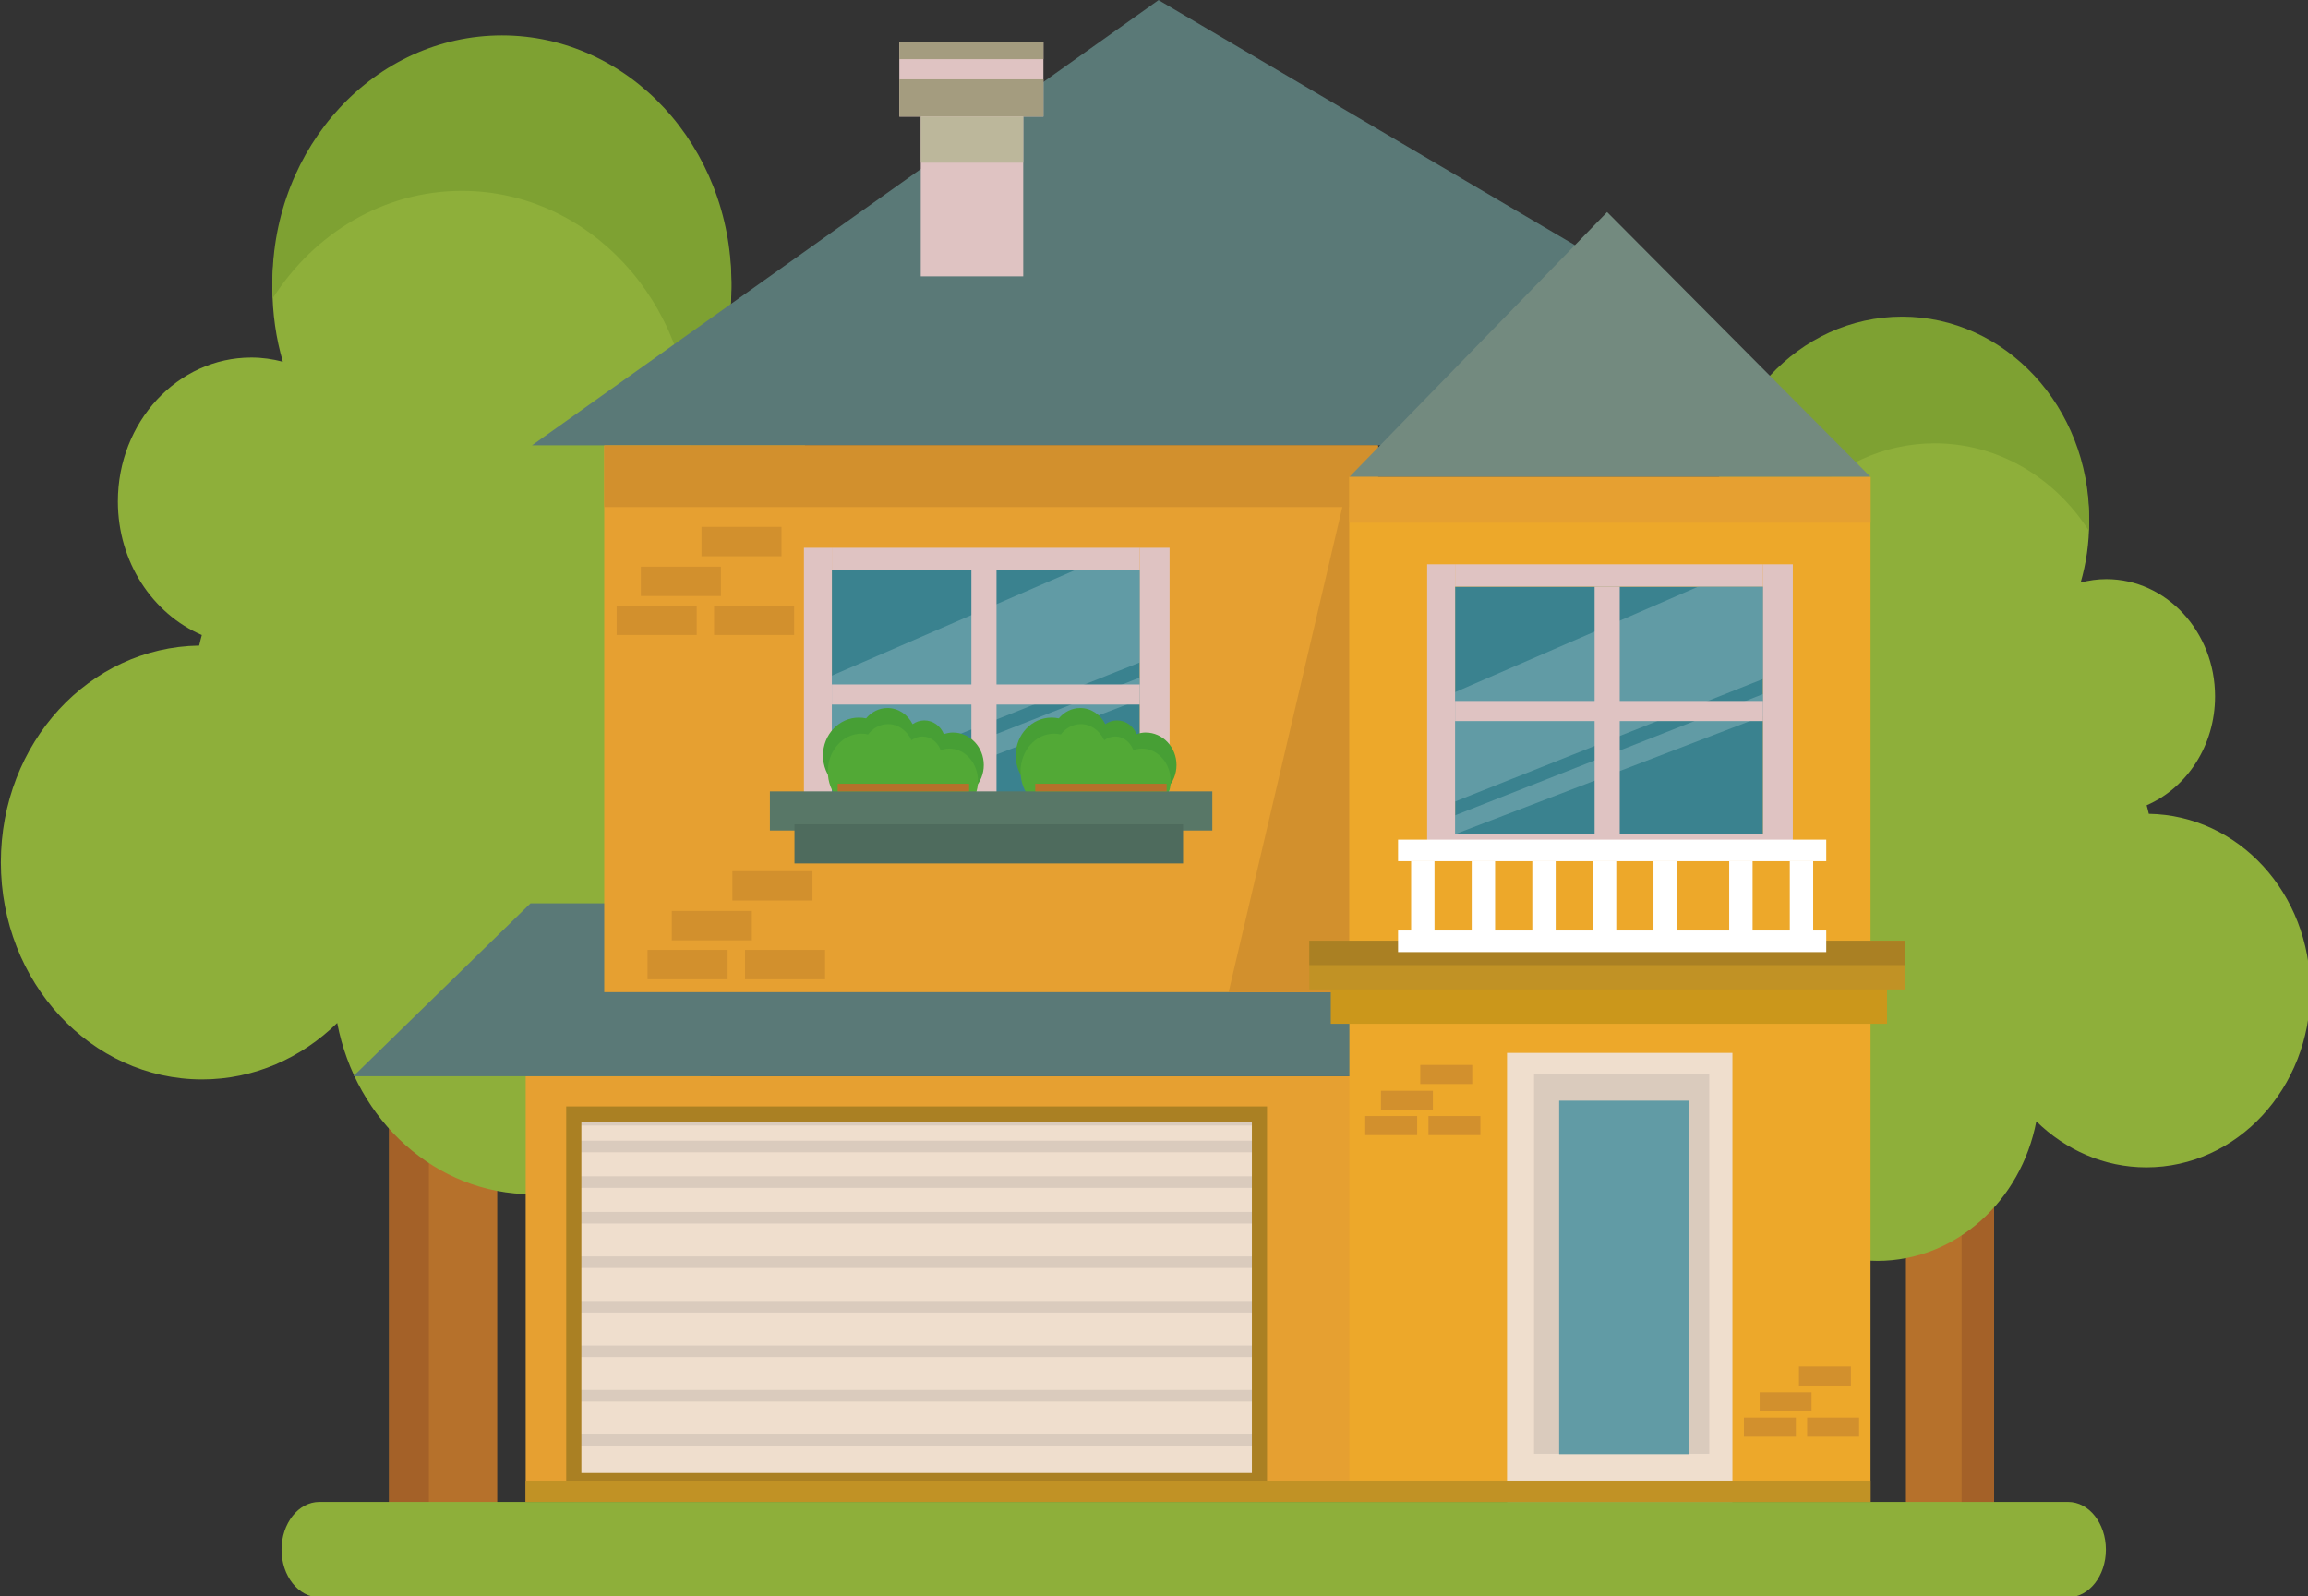 <?xml version="1.0" encoding="UTF-8" standalone="no"?>
<!-- Created with Inkscape (http://www.inkscape.org/) -->

<svg
   width="402.059mm"
   height="278.104mm"
   viewBox="0 0 402.059 278.104"
   version="1.1"
   id="svg5"
   xml:space="preserve"
   inkscape:version="1.2.2 (732a01da63, 2022-12-09)"
   sodipodi:docname="YCUZD_250402_7186_7_maja.svg"
   xmlns:inkscape="http://www.inkscape.org/namespaces/inkscape"
   xmlns:sodipodi="http://sodipodi.sourceforge.net/DTD/sodipodi-0.dtd"
   xmlns:xlink="http://www.w3.org/1999/xlink"
   xmlns="http://www.w3.org/2000/svg"
   xmlns:svg="http://www.w3.org/2000/svg"><rect x="0" y="0" width="402.059" height="278.104" fill="#333333" stroke="none"/><sodipodi:namedview
     id="namedview7"
     pagecolor="#ffffff"
     bordercolor="#000000"
     borderopacity="0.25"
     inkscape:showpageshadow="2"
     inkscape:pageopacity="0.0"
     inkscape:pagecheckerboard="0"
     inkscape:deskcolor="#d1d1d1"
     inkscape:document-units="mm"
     showgrid="false"
     inkscape:zoom="0.25638077"
     inkscape:cx="278.88207"
     inkscape:cy="95.56099"
     inkscape:window-width="1920"
     inkscape:window-height="1001"
     inkscape:window-x="-9"
     inkscape:window-y="-9"
     inkscape:window-maximized="1"
     inkscape:current-layer="g399" /><defs
     id="defs2"><style
       id="style182">
      .cls-1 {
        fill: #4e6b5d;
      }

      .cls-2 {
        fill: #f6be8f;
      }

      .cls-3 {
        fill: url(#_Безымянный_градиент_10-4);
      }

      .cls-4 {
        fill: url(#_Безымянный_градиент_10-5);
      }

      .cls-5 {
        fill: #738a7f;
      }

      .cls-6 {
        fill: #3a828f;
      }

      .cls-7 {
        fill: #dfc3c2;
      }

      .cls-8 {
        fill: #fff;
      }

      .cls-9 {
        fill: #8eaf3a;
      }

      .cls-10 {
        fill: #5a7977;
      }

      .cls-11 {
        fill: #aa8023;
      }

      .cls-12 {
        fill: #bcb79b;
      }

      .cls-13 {
        fill: #a49c7f;
      }

      .cls-14 {
        fill: none;
      }

      .cls-15 {
        fill: #dacbbd;
      }

      .cls-16 {
        fill: #d2902d;
      }

      .cls-17 {
        fill: #52a936;
      }

      .cls-18 {
        fill: #b6712b;
      }

      .cls-19 {
        fill: #a46128;
      }

      .cls-20 {
        fill: #587767;
      }

      .cls-21 {
        fill: url(#_Безымянный_градиент_10-3);
      }

      .cls-22 {
        fill: #cb971b;
      }

      .cls-23 {
        fill: url(#_Безымянный_градиент_10-2);
      }

      .cls-24 {
        fill: #efdecd;
      }

      .cls-25 {
        fill: url(#_Безымянный_градиент_10);
      }

      .cls-26 {
        fill: #eda82a;
      }

      .cls-27 {
        fill: #e6a031;
      }

      .cls-28 {
        fill: #479f35;
      }

      .cls-29 {
        fill: #619ba5;
      }

      .cls-30 {
        fill: #7ea132;
      }

      .cls-31 {
        fill: #c19225;
      }
    </style><linearGradient
       id="_Безымянный_градиент_10"
       data-name="Безымянный градиент 10"
       x1="4209"
       y1="-462.75"
       x2="4091.5"
       y2="-280.07"
       gradientTransform="matrix(1.17,0,0,1.17,-4544.45,1091.29)"
       gradientUnits="userSpaceOnUse"><stop
         offset="0"
         stop-color="#eba37c"
         id="stop184" /><stop
         offset=".23"
         stop-color="#eeac82"
         id="stop186" /><stop
         offset=".75"
         stop-color="#f6be8f"
         id="stop188" /></linearGradient><linearGradient
       id="_Безымянный_градиент_10-2"
       data-name="Безымянный градиент 10"
       x1="466.08"
       y1="790.81"
       x2="466.83"
       y2="900.04"
       xlink:href="#_%D0%91%D0%B5%D0%B7%D1%8B%D0%BC%D1%8F%D0%BD%D0%BD%D1%8B%D0%B9_%D0%B3%D1%80%D0%B0%D0%B4%D0%B8%D0%B5%D0%BD%D1%82_10" /><linearGradient
       id="_Безымянный_градиент_10-3"
       data-name="Безымянный градиент 10"
       x1="450.96"
       y1="732.27"
       x2="453.8"
       y2="828.93"
       xlink:href="#_%D0%91%D0%B5%D0%B7%D1%8B%D0%BC%D1%8F%D0%BD%D0%BD%D1%8B%D0%B9_%D0%B3%D1%80%D0%B0%D0%B4%D0%B8%D0%B5%D0%BD%D1%82_10" /><linearGradient
       id="_Безымянный_градиент_10-4"
       data-name="Безымянный градиент 10"
       x1="435.54"
       y1="653.08"
       x2="451.42"
       y2="778.94"
       xlink:href="#_%D0%91%D0%B5%D0%B7%D1%8B%D0%BC%D1%8F%D0%BD%D0%BD%D1%8B%D0%B9_%D0%B3%D1%80%D0%B0%D0%B4%D0%B8%D0%B5%D0%BD%D1%82_10" /><linearGradient
       id="_Безымянный_градиент_10-5"
       data-name="Безымянный градиент 10"
       x1="605.99"
       y1="561.67"
       x2="430.24"
       y2="665.98"
       xlink:href="#_%D0%91%D0%B5%D0%B7%D1%8B%D0%BC%D1%8F%D0%BD%D0%BD%D1%8B%D0%B9_%D0%B3%D1%80%D0%B0%D0%B4%D0%B8%D0%B5%D0%BD%D1%82_10" /></defs><g
     inkscape:label="Slānis 1"
     inkscape:groupmode="layer"
     id="layer1"
     transform="translate(13.62,-112.671)"><g
       id="g399"
       transform="matrix(0.353,0,0,0.353,-255.476,86.798)"><rect
         class="cls-14"
         x="0"
         width="1920"
         height="1080"
         id="rect197"
         y="0" /><g
         id="g397"><polygon
           class="cls-18"
           points="1669.19,636.36 1625.71,636.36 1625.71,827.83 1669.19,827.83 "
           id="polygon213" /><polygon
           class="cls-19"
           points="1669.19,636.36 1653.18,636.36 1653.18,819.55 1669.19,819.55 "
           id="polygon215" /><path
           class="cls-9"
           d="m 1745.56,474.95 c -0.35,-1.41 -0.66,-2.84 -1.07,-4.22 19.78,-8.54 33.76,-29.35 33.76,-53.72 0,-31.97 -24.03,-57.88 -53.67,-57.88 -4.37,0 -8.6,0.62 -12.66,1.68 2.72,-9.39 4.19,-19.38 4.19,-29.73 0,-54.96 -41.31,-99.52 -92.28,-99.52 -50.97,0 -92.28,44.56 -92.28,99.52 0,3.91 0.26,7.75 0.67,11.55 -18.35,12.81 -30.51,35.03 -30.51,60.35 0,17.77 6,34 15.9,46.54 -9.83,11.04 -15.9,26 -15.9,42.52 0,1.08 0.1,2.14 0.15,3.2 -18.79,7.35 -32.25,26.71 -32.25,49.52 0,29.12 21.89,52.72 48.89,52.72 4.94,0 9.7,-0.81 14.2,-2.27 -0.7,4.58 -1.15,9.25 -1.15,14.05 0,47.69 35.85,86.35 80.07,86.35 38.67,0 70.93,-29.57 78.43,-68.87 14.37,14.06 33.38,22.7 54.3,22.7 44.7,0 80.93,-39.07 80.93,-87.27 0,-48.2 -35.59,-86.51 -79.73,-87.21 v 0 z"
           id="path217" /><path
           class="cls-30"
           d="m 1517.97,555.79 c -0.04,-1.07 -0.15,-2.12 -0.15,-3.21 0,-16.51 6.08,-31.47 15.91,-42.51 -9.9,-12.55 -15.91,-28.78 -15.91,-46.55 0,-25.32 12.17,-47.54 30.51,-60.35 -0.41,-3.8 -0.67,-7.64 -0.67,-11.55 0,-54.96 41.31,-99.52 92.28,-99.52 31.52,0 59.31,17.07 75.97,43.07 0.11,-2.01 0.21,-4.03 0.21,-6.07 0,-54.96 -41.31,-99.52 -92.28,-99.52 -50.97,0 -92.28,44.56 -92.28,99.52 0,3.91 0.26,7.75 0.67,11.55 -18.35,12.81 -30.51,35.03 -30.51,60.35 0,17.77 6,34 15.9,46.55 -9.83,11.04 -15.9,26 -15.9,42.51 0,1.08 0.1,2.14 0.15,3.2 -18.79,7.35 -32.25,26.72 -32.25,49.52 0,17.41 7.93,32.73 19.99,42.32 5.26,-13.54 15.49,-24.28 28.36,-29.31 z"
           id="path219" /><polygon
           class="cls-18"
           points="930.52,590 877.16,590 877.16,824.98 930.52,824.98 "
           id="polygon221" /><polygon
           class="cls-19"
           points="896.81,590 877.16,590 877.16,814.82 896.81,814.82 "
           id="polygon223" /><path
           class="cls-9"
           d="m 783.44,391.91 c 0.43,-1.74 0.81,-3.49 1.31,-5.19 -24.27,-10.47 -41.43,-36.01 -41.43,-65.93 0,-39.23 29.49,-71.03 65.87,-71.03 5.36,0 10.55,0.76 15.53,2.07 -3.34,-11.53 -5.15,-23.78 -5.15,-36.49 0,-67.45 50.71,-122.14 113.26,-122.14 62.55,0 113.25,54.69 113.25,122.14 0,4.8 -0.33,9.52 -0.82,14.17 22.51,15.73 37.44,43 37.44,74.07 0,21.8 -7.37,41.73 -19.52,57.12 12.06,13.55 19.52,31.91 19.52,52.18 0,1.32 -0.12,2.62 -0.19,3.93 23.07,9.02 39.58,32.78 39.58,60.77 0,35.74 -26.87,64.71 -60,64.71 -6.06,0 -11.91,-0.99 -17.43,-2.79 0.85,5.62 1.41,11.35 1.41,17.25 0,58.53 -44,105.97 -98.27,105.97 -47.46,0 -87.05,-36.28 -96.25,-84.53 -17.63,17.26 -40.96,27.86 -66.65,27.86 -54.85,0 -99.32,-47.95 -99.32,-107.11 0,-59.16 43.67,-106.17 97.84,-107.02 v 0 z"
           id="path225" /><path
           class="cls-30"
           d="m 1062.75,491.11 c 0.07,-1.31 0.19,-2.6 0.19,-3.93 0,-20.26 -7.45,-38.62 -19.52,-52.17 12.15,-15.4 19.52,-35.32 19.52,-57.12 0,-31.08 -14.93,-58.35 -37.44,-74.08 0.49,-4.66 0.82,-9.37 0.82,-14.17 0,-67.45 -50.71,-122.14 -113.25,-122.14 -38.68,0 -72.8,20.95 -93.23,52.86 -0.14,-2.47 -0.27,-4.95 -0.27,-7.45 0,-67.45 50.71,-122.14 113.26,-122.14 62.55,0 113.25,54.69 113.25,122.14 0,4.8 -0.33,9.52 -0.82,14.17 22.51,15.73 37.44,42.99 37.44,74.08 0,21.8 -7.37,41.72 -19.52,57.12 12.06,13.55 19.52,31.91 19.52,52.17 0,1.33 -0.12,2.62 -0.19,3.93 23.07,9.02 39.58,32.78 39.58,60.78 0,21.36 -9.73,40.16 -24.53,51.94 -6.45,-16.62 -19.02,-29.81 -34.81,-35.98 v 0 z"
           id="path227" /><polygon
           class="cls-27"
           points="1357.89,604.48 944.56,604.48 944.56,814.57 1357.89,814.57 "
           id="polygon229" /><polygon
           class="cls-10"
           points="1396.19,519.15 1363.74,604.48 859.51,604.48 946.92,519.15 "
           id="polygon231" /><polygon
           class="cls-27"
           points="1365.16,293.08 983.33,293.08 983.33,562.98 1365.16,562.98 "
           id="polygon233" /><polygon
           class="cls-6"
           points="1247.64,354.66 1095.66,354.66 1095.66,476.85 1247.64,476.85 "
           id="polygon235" /><polygon
           class="cls-29"
           points="1215.68,354.66 1095.66,406.76 1095.66,460.72 1247.64,400.25 1247.64,354.66 1215.68,354.66 "
           id="polygon237" /><polygon
           class="cls-29"
           points="1247.64,418.55 1095.66,476.85 1095.66,467.55 1247.64,407.69 "
           id="polygon239" /><polygon
           class="cls-7"
           points="1176.91,354.66 1164.51,354.66 1164.51,476.85 1176.91,476.85 "
           id="polygon241" /><polygon
           class="cls-7"
           points="1247.64,411.11 1095.66,411.11 1095.66,421.03 1247.64,421.03 "
           id="polygon243" /><polygon
           class="cls-7"
           points="1247.64,343.65 1095.66,343.65 1095.66,354.66 1247.64,354.66 "
           id="polygon245" /><polygon
           class="cls-7"
           points="1095.66,343.65 1081.88,343.65 1081.88,476.85 1095.66,476.85 "
           id="polygon247" /><polygon
           class="cls-7"
           points="1262.32,343.65 1247.64,343.65 1247.64,476.85 1262.32,476.85 "
           id="polygon249" /><polygon
           class="cls-7"
           points="1262.32,476.85 1081.88,476.85 1081.88,489.84 1262.32,489.84 "
           id="polygon251" /><polygon
           class="cls-10"
           points="947.69,293.08 1368.02,293.08 1479.73,204.52 1256.88,73.34 "
           id="polygon253" /><polygon
           class="cls-24"
           points="1306.68,623.11 968.3,623.11 968.3,814.57 1306.68,814.57 "
           id="polygon255" /><polygon
           class="cls-15"
           points="1306.68,623.11 968.3,623.11 968.3,628.82 1306.68,628.82 "
           id="polygon257" /><polygon
           class="cls-15"
           points="1306.68,636.29 968.3,636.29 968.3,642.01 1306.68,642.01 "
           id="polygon259" /><polygon
           class="cls-15"
           points="1306.68,653.87 968.3,653.87 968.3,659.58 1306.68,659.58 "
           id="polygon261" /><polygon
           class="cls-15"
           points="1306.68,671.45 968.3,671.45 968.3,677.16 1306.68,677.16 "
           id="polygon263" /><polygon
           class="cls-15"
           points="1306.68,693.41 968.3,693.41 968.3,699.12 1306.68,699.12 "
           id="polygon265" /><polygon
           class="cls-15"
           points="1306.68,715.38 968.3,715.38 968.3,721.09 1306.68,721.09 "
           id="polygon267" /><polygon
           class="cls-15"
           points="1306.68,737.35 968.3,737.35 968.3,743.07 1306.68,743.07 "
           id="polygon269" /><polygon
           class="cls-15"
           points="1306.68,759.32 968.3,759.32 968.3,765.04 1306.68,765.04 "
           id="polygon271" /><polygon
           class="cls-15"
           points="1306.68,781.29 968.3,781.29 968.3,787.01 1306.68,787.01 "
           id="polygon273" /><polygon
           class="cls-16"
           points="1365.16,293.08 983.33,293.08 983.33,323.54 1365.16,323.54 "
           id="polygon275" /><path
           class="cls-11"
           d="m 972.04,800.31 h 330.9 V 626.85 h -330.9 z m 338.37,7.47 H 964.56 V 619.37 h 345.85 z"
           id="path277" /><polygon
           class="cls-7"
           points="1190.1,105.56 1139.53,105.56 1139.53,209.69 1190.1,209.69 "
           id="polygon279" /><polygon
           class="cls-7"
           points="1200.06,94.06 1128.95,94.06 1128.95,130.85 1200.06,130.85 "
           id="polygon281" /><polygon
           class="cls-13"
           points="1200.06,112.46 1128.95,112.46 1128.95,130.85 1200.06,130.85 "
           id="polygon283" /><polygon
           class="cls-13"
           points="1200.06,94.07 1128.95,94.07 1128.95,102.49 1200.06,102.49 "
           id="polygon285" /><polygon
           class="cls-12"
           points="1190.1,130.85 1139.53,130.85 1139.53,153.59 1190.1,153.59 "
           id="polygon287" /><path
           class="cls-9"
           d="m 1724.38,838.12 c 0,13.01 -8.35,23.55 -18.66,23.55 H 842.75 c -10.31,0 -18.67,-10.55 -18.67,-23.55 v 0 c 0,-13.01 8.36,-23.55 18.67,-23.55 h 862.97 c 10.31,0 18.66,10.54 18.66,23.55 z"
           id="path289" /><path
           class="cls-28"
           d="m 1250.53,434.83 c -1.58,0 -3.08,0.33 -4.51,0.8 -1.57,-3.98 -5.28,-6.77 -9.63,-6.77 -2.14,0 -4.13,0.69 -5.79,1.85 -2.36,-4.71 -7,-7.96 -12.4,-7.96 -4.22,0 -7.96,2 -10.54,5.09 -1.15,-0.24 -2.33,-0.37 -3.55,-0.37 -9.79,0 -17.73,8.37 -17.73,18.71 0,10.34 7.94,18.7 17.73,18.7 1.92,0 3.73,-0.4 5.46,-0.99 1.81,1.45 4.03,2.34 6.47,2.34 3.6,0 6.76,-1.88 8.71,-4.74 1.97,2.06 4.67,3.33 7.66,3.33 2.76,0 5.25,-1.12 7.16,-2.9 2.77,3.06 6.65,4.98 10.97,4.98 8.4,0 15.2,-7.17 15.2,-16.03 0,-8.86 -6.81,-16.03 -15.2,-16.03 v 0 z"
           id="path291" /><path
           class="cls-17"
           d="m 1248.68,442.76 c -1.47,0 -2.87,0.33 -4.21,0.8 -1.47,-3.98 -4.94,-6.77 -8.99,-6.77 -2,0 -3.87,0.69 -5.41,1.85 -2.21,-4.71 -6.54,-7.96 -11.59,-7.96 -3.94,0 -7.43,2 -9.84,5.1 -1.07,-0.25 -2.18,-0.38 -3.31,-0.38 -9.14,0 -16.56,8.38 -16.56,18.71 0,10.33 7.41,18.7 16.56,18.7 1.79,0 3.48,-0.4 5.1,-1 1.68,1.45 3.76,2.34 6.04,2.34 3.36,0 6.32,-1.88 8.13,-4.74 1.84,2.06 4.37,3.33 7.15,3.33 2.57,0 4.9,-1.11 6.69,-2.9 2.59,3.06 6.2,4.98 10.24,4.98 7.84,0 14.19,-7.17 14.19,-16.03 0,-8.86 -6.35,-16.03 -14.19,-16.03 z"
           id="path293" /><path
           class="cls-28"
           d="m 1155.44,434.83 c -1.59,0 -3.08,0.33 -4.52,0.8 -1.57,-3.98 -5.28,-6.77 -9.63,-6.77 -2.15,0 -4.13,0.69 -5.79,1.85 -2.36,-4.71 -7,-7.96 -12.4,-7.96 -4.22,0 -7.96,2 -10.54,5.09 -1.15,-0.24 -2.33,-0.37 -3.55,-0.37 -9.79,0 -17.73,8.37 -17.73,18.71 0,10.34 7.94,18.7 17.73,18.7 1.92,0 3.73,-0.4 5.46,-0.99 1.8,1.45 4.03,2.34 6.47,2.34 3.6,0 6.76,-1.88 8.71,-4.74 1.96,2.06 4.66,3.33 7.65,3.33 2.76,0 5.25,-1.12 7.16,-2.9 2.77,3.06 6.65,4.98 10.97,4.98 8.39,0 15.2,-7.17 15.2,-16.03 0,-8.86 -6.81,-16.03 -15.2,-16.03 v 0 z"
           id="path295" /><path
           class="cls-17"
           d="m 1153.58,442.76 c -1.48,0 -2.87,0.33 -4.22,0.8 -1.46,-3.98 -4.93,-6.77 -8.99,-6.77 -2,0 -3.86,0.69 -5.41,1.85 -2.2,-4.71 -6.54,-7.96 -11.58,-7.96 -3.94,0 -7.44,2 -9.84,5.1 -1.07,-0.25 -2.17,-0.38 -3.31,-0.38 -9.14,0 -16.56,8.38 -16.56,18.71 0,10.33 7.42,18.7 16.56,18.7 1.79,0 3.48,-0.4 5.1,-1 1.68,1.45 3.76,2.34 6.04,2.34 3.36,0 6.31,-1.88 8.13,-4.74 1.84,2.06 4.36,3.33 7.15,3.33 2.57,0 4.9,-1.11 6.69,-2.9 2.58,3.06 6.2,4.98 10.24,4.98 7.84,0 14.19,-7.17 14.19,-16.03 0,-8.86 -6.35,-16.03 -14.19,-16.03 z"
           id="path297" /><polygon
           class="cls-20"
           points="1283.41,463.89 1065.08,463.89 1065.08,483.2 1283.41,483.2 "
           id="polygon299" /><polygon
           class="cls-1"
           points="1268.98,480.13 1077.21,480.13 1077.21,499.44 1268.98,499.44 "
           id="polygon301" /><polygon
           class="cls-18"
           points="1260.87,460.12 1196.02,460.12 1196.02,463.89 1260.87,463.89 "
           id="polygon303" /><polygon
           class="cls-18"
           points="1163.38,460.12 1098.54,460.12 1098.54,463.89 1163.38,463.89 "
           id="polygon305" /><polygon
           class="cls-16"
           points="1351.06,308.68 1291.46,562.98 1351.06,562.98 "
           id="polygon307" /><polygon
           class="cls-26"
           points="1608.24,308.68 1351.06,308.68 1351.06,814.57 1608.24,814.57 "
           id="polygon309" /><polygon
           class="cls-22"
           points="1616.37,554.56 1341.88,554.56 1341.88,578.58 1616.37,578.58 "
           id="polygon311" /><polygon
           class="cls-6"
           points="1555.19,362.82 1403.21,362.82 1403.21,485.01 1555.19,485.01 "
           id="polygon313" /><polygon
           class="cls-29"
           points="1523.23,362.81 1403.21,414.91 1403.21,468.88 1555.19,408.4 1555.19,362.81 1523.23,362.81 "
           id="polygon315" /><polygon
           class="cls-29"
           points="1555.19,426.7 1403.21,485.01 1403.21,475.7 1555.19,415.85 "
           id="polygon317" /><polygon
           class="cls-7"
           points="1484.47,362.82 1472.07,362.82 1472.07,485.01 1484.47,485.01 "
           id="polygon319" /><polygon
           class="cls-7"
           points="1555.19,419.26 1403.21,419.26 1403.21,429.19 1555.19,429.19 "
           id="polygon321" /><polygon
           class="cls-7"
           points="1555.19,351.8 1403.21,351.8 1403.21,362.81 1555.19,362.81 "
           id="polygon323" /><polygon
           class="cls-7"
           points="1403.22,351.8 1389.43,351.8 1389.43,485.01 1403.22,485.01 "
           id="polygon325" /><polygon
           class="cls-7"
           points="1569.88,351.8 1555.19,351.8 1555.19,485.01 1569.88,485.01 "
           id="polygon327" /><polygon
           class="cls-7"
           points="1569.87,485.01 1389.43,485.01 1389.43,497.99 1569.87,497.99 "
           id="polygon329" /><polygon
           class="cls-31"
           points="1625.2,537.6 1331.28,537.6 1331.28,561.63 1625.2,561.63 "
           id="polygon331" /><polygon
           class="cls-5"
           points="1351.06,308.68 1478.24,177.97 1608.24,308.68 "
           id="polygon333" /><polygon
           class="cls-24"
           points="1540.08,592.96 1428.85,592.96 1428.85,814.57 1540.08,814.57 "
           id="polygon335" /><polygon
           class="cls-15"
           points="1528.64,603.3 1442.18,603.3 1442.18,790.83 1528.64,790.83 "
           id="polygon337" /><polygon
           class="cls-27"
           points="1608.24,308.68 1351.06,308.68 1351.06,331.3 1608.24,331.3 "
           id="polygon339" /><polygon
           class="cls-11"
           points="1625.2,537.6 1331.28,537.6 1331.28,549.61 1625.2,549.61 "
           id="polygon341" /><polygon
           class="cls-31"
           points="1608.24,804.05 944.56,804.05 944.56,814.57 1608.24,814.57 "
           id="polygon343" /><polygon
           class="cls-8"
           points="1586.38,487.7 1375.07,487.7 1375.07,498.33 1586.38,498.33 "
           id="polygon345" /><polygon
           class="cls-8"
           points="1586.38,532.55 1375.07,532.55 1375.07,543.19 1586.38,543.19 "
           id="polygon347" /><polygon
           class="cls-8"
           points="1393.06,498.33 1381.52,498.33 1381.52,537.17 1393.06,537.17 "
           id="polygon349" /><polygon
           class="cls-8"
           points="1422.96,498.33 1411.42,498.33 1411.42,537.17 1422.96,537.17 "
           id="polygon351" /><polygon
           class="cls-8"
           points="1452.86,498.33 1441.32,498.33 1441.32,537.17 1452.86,537.17 "
           id="polygon353" /><polygon
           class="cls-8"
           points="1482.76,498.33 1471.22,498.33 1471.22,537.17 1482.76,537.17 "
           id="polygon355" /><polygon
           class="cls-8"
           points="1512.66,498.33 1501.12,498.33 1501.12,537.17 1512.66,537.17 "
           id="polygon357" /><polygon
           class="cls-8"
           points="1550.03,498.33 1538.49,498.33 1538.49,537.17 1550.03,537.17 "
           id="polygon359" /><polygon
           class="cls-8"
           points="1579.93,498.33 1568.39,498.33 1568.39,537.17 1579.93,537.17 "
           id="polygon361" /><polygon
           class="cls-16"
           points="1044.22,542.12 1004.71,542.12 1004.71,556.63 1044.22,556.63 "
           id="polygon363" /><polygon
           class="cls-16"
           points="1092.3,542.12 1052.81,542.12 1052.81,556.63 1092.3,556.63 "
           id="polygon365" /><polygon
           class="cls-16"
           points="1056.18,522.9 1016.67,522.9 1016.67,537.4 1056.18,537.4 "
           id="polygon367" /><polygon
           class="cls-16"
           points="1086.08,503.25 1046.57,503.25 1046.57,517.75 1086.08,517.75 "
           id="polygon369" /><polygon
           class="cls-16"
           points="1028.96,372.2 989.45,372.2 989.45,386.7 1028.96,386.7 "
           id="polygon371" /><polygon
           class="cls-16"
           points="1077.04,372.2 1037.54,372.2 1037.54,386.7 1077.04,386.7 "
           id="polygon373" /><polygon
           class="cls-16"
           points="1040.91,352.98 1001.41,352.98 1001.41,367.47 1040.91,367.47 "
           id="polygon375" /><polygon
           class="cls-16"
           points="1070.81,333.33 1031.31,333.33 1031.31,347.83 1070.81,347.83 "
           id="polygon377" /><polygon
           class="cls-16"
           points="1384.5,624.13 1358.87,624.13 1358.87,633.54 1384.5,633.54 "
           id="polygon379" /><polygon
           class="cls-16"
           points="1415.7,624.13 1390.08,624.13 1390.08,633.54 1415.7,633.54 "
           id="polygon381" /><polygon
           class="cls-16"
           points="1392.26,611.65 1366.64,611.65 1366.64,621.07 1392.26,621.07 "
           id="polygon383" /><polygon
           class="cls-16"
           points="1411.67,598.91 1386.04,598.91 1386.04,608.31 1411.67,608.31 "
           id="polygon385" /><polygon
           class="cls-16"
           points="1571.38,772.94 1545.75,772.94 1545.75,782.35 1571.38,782.35 "
           id="polygon387" /><polygon
           class="cls-16"
           points="1602.58,772.94 1576.95,772.94 1576.95,782.35 1602.58,782.35 "
           id="polygon389" /><polygon
           class="cls-16"
           points="1579.13,760.47 1553.51,760.47 1553.51,769.88 1579.13,769.88 "
           id="polygon391" /><polygon
           class="cls-16"
           points="1598.54,747.72 1572.91,747.72 1572.91,757.13 1598.54,757.13 "
           id="polygon393" /><polygon
           class="cls-29"
           points="1518.82,616.53 1454.57,616.53 1454.57,791 1518.82,791 "
           id="polygon395" /></g></g></g></svg>
